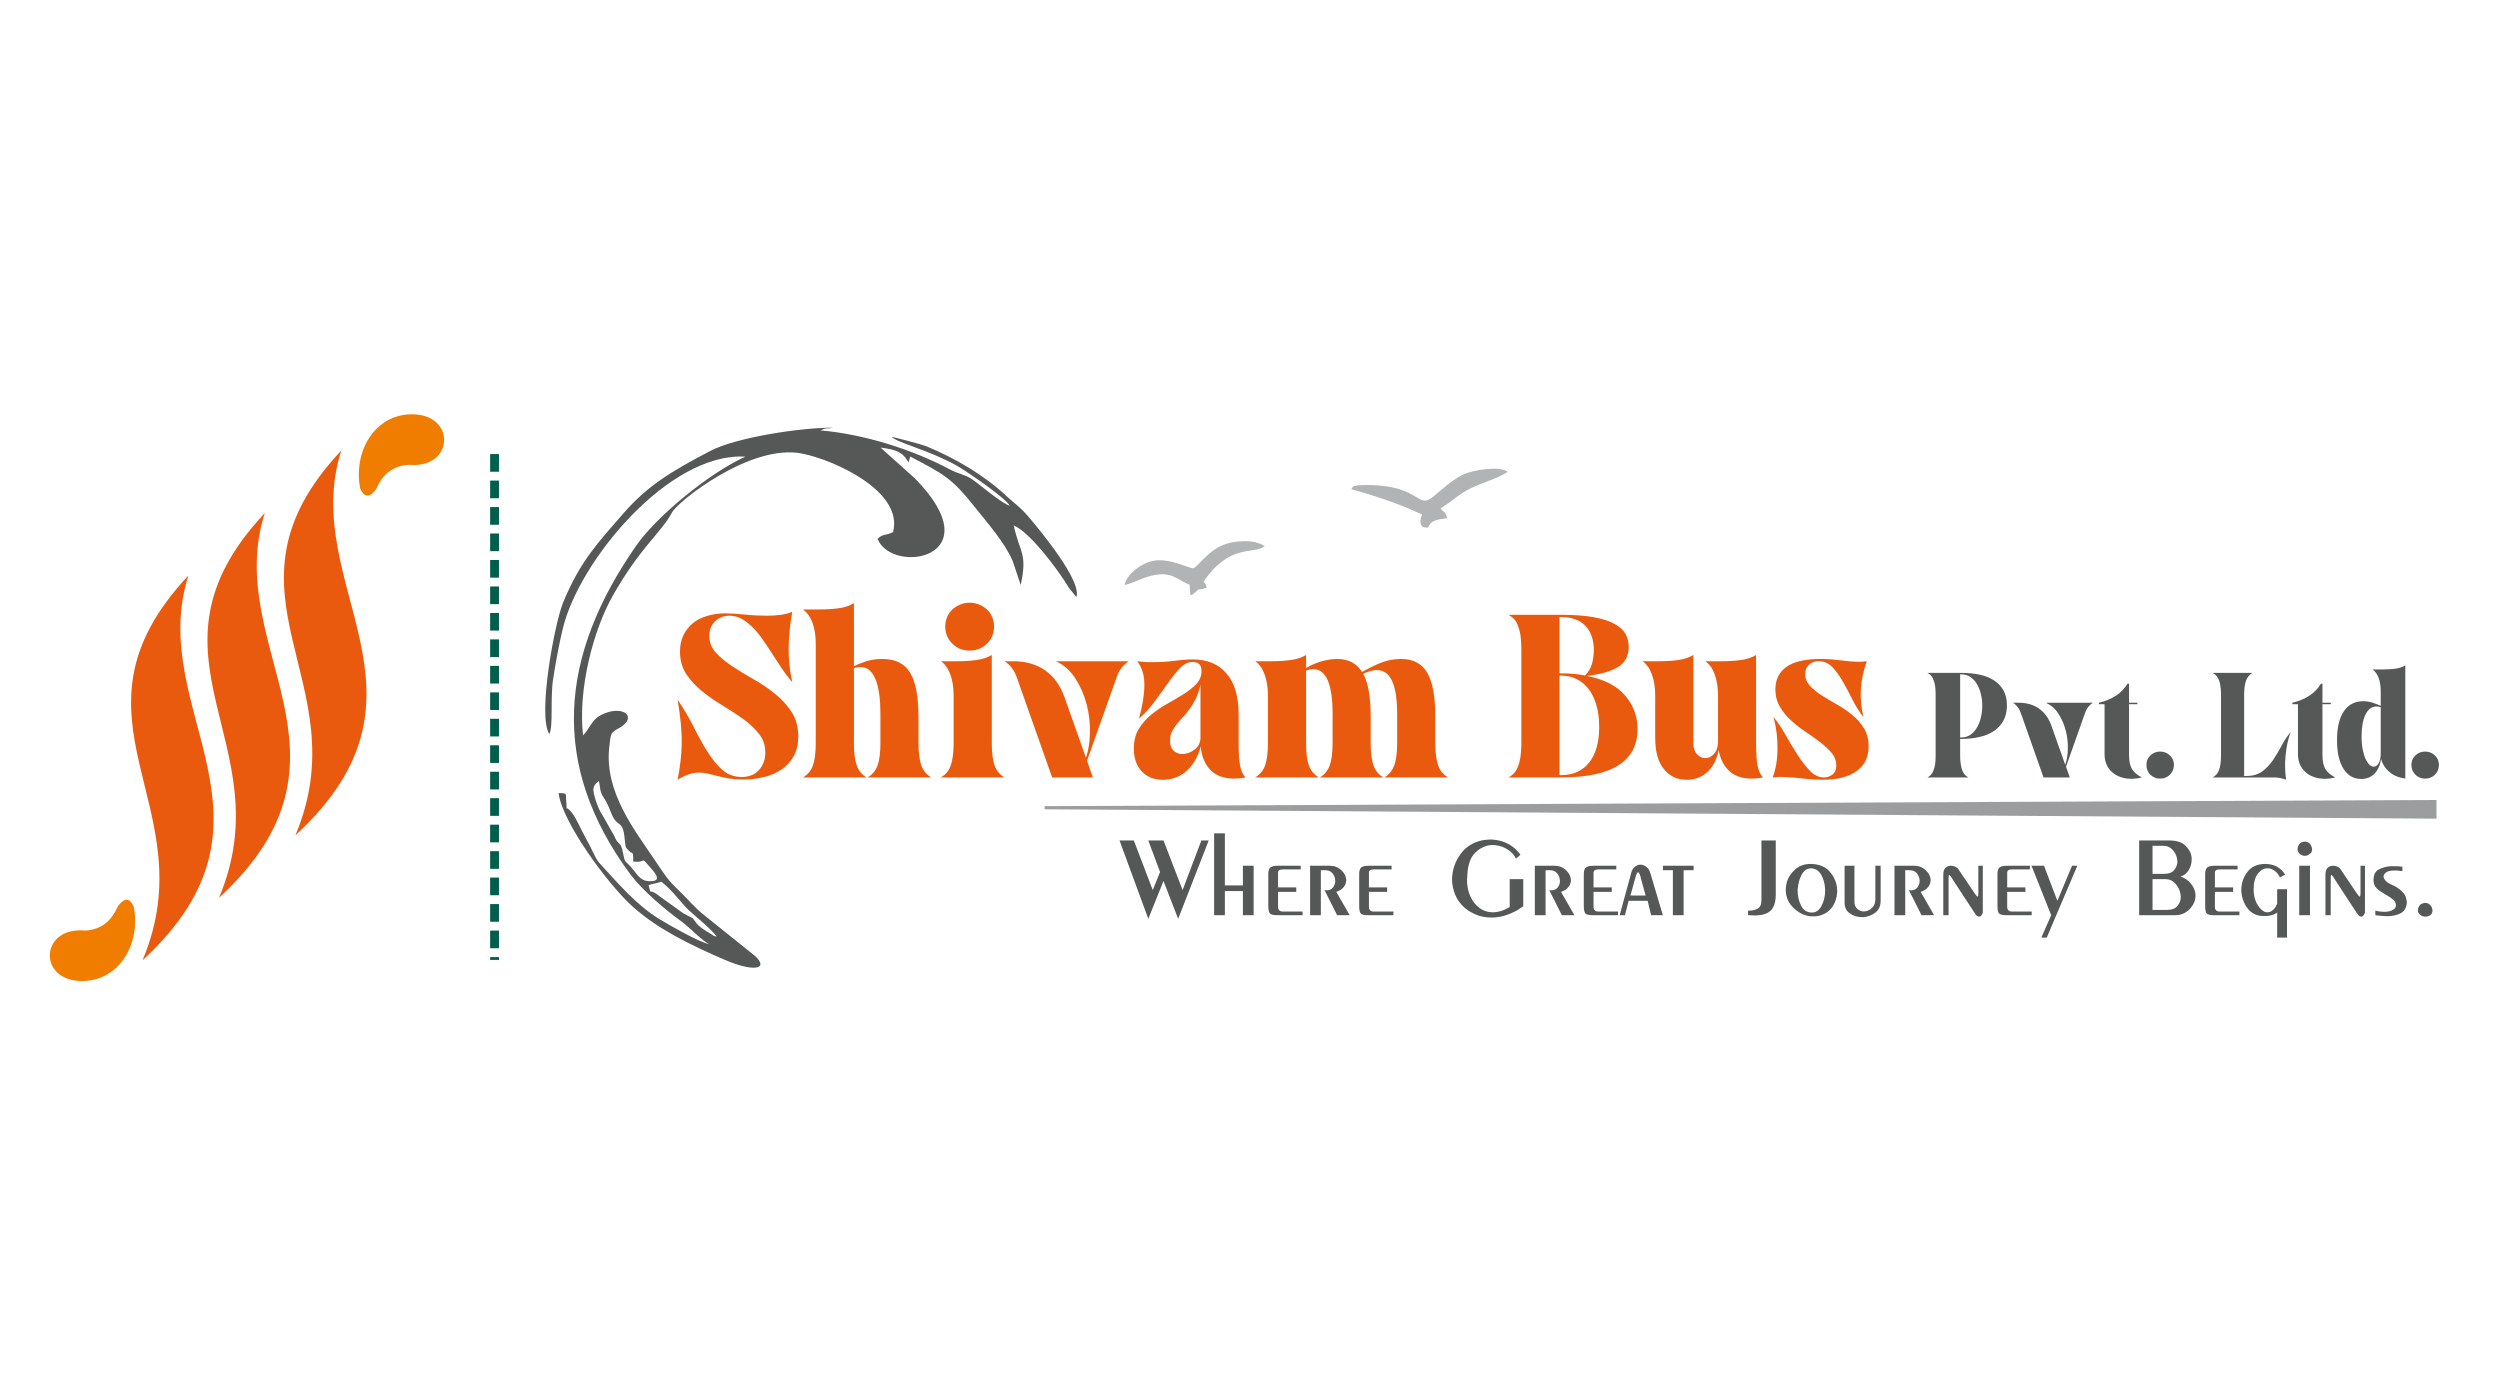 <svg xmlns="http://www.w3.org/2000/svg" xmlns:xlink="http://www.w3.org/1999/xlink" width="143" zoomAndPan="magnify" viewBox="0 0 107.25 60" height="80" preserveAspectRatio="xMidYMid meet" version="1.0"><defs><clipPath id="335815bf7b"><path d="M 15 17.07 L 20 17.07 L 20 22 L 15 22 Z M 15 17.07 " clip-rule="nonzero"/></clipPath></defs><path fill="#ea5a0e" d="M 29.07 33.453 C 29.125 33.168 29.168 32.898 29.195 32.648 C 29.227 32.402 29.242 32.145 29.246 31.879 C 29.25 31.613 29.234 31.332 29.207 31.035 C 29.176 30.738 29.133 30.402 29.07 30.023 C 29.324 30.387 29.547 30.766 29.746 31.16 C 29.941 31.551 30.137 31.91 30.34 32.23 C 30.539 32.555 30.754 32.816 30.984 33.023 C 31.219 33.23 31.496 33.332 31.812 33.332 C 32.141 33.332 32.391 33.23 32.566 33.027 C 32.742 32.824 32.832 32.578 32.832 32.285 C 32.832 31.98 32.742 31.711 32.562 31.484 C 32.383 31.254 32.156 31.043 31.883 30.844 C 31.609 30.648 31.316 30.457 31 30.266 C 30.684 30.078 30.391 29.875 30.117 29.652 C 29.848 29.434 29.621 29.188 29.441 28.918 C 29.262 28.645 29.172 28.32 29.172 27.949 C 29.172 27.691 29.219 27.461 29.316 27.258 C 29.414 27.055 29.547 26.883 29.715 26.742 C 29.883 26.602 30.09 26.496 30.328 26.426 C 30.566 26.352 30.828 26.312 31.117 26.312 C 31.348 26.312 31.621 26.332 31.938 26.363 C 32.254 26.398 32.57 26.414 32.891 26.414 C 33.098 26.414 33.293 26.402 33.48 26.379 C 33.664 26.355 33.836 26.312 33.988 26.246 C 33.895 26.762 33.844 27.266 33.832 27.754 C 33.824 28.242 33.875 28.746 33.988 29.266 C 33.844 29.098 33.699 28.914 33.562 28.711 C 33.43 28.508 33.293 28.301 33.156 28.09 C 33.02 27.875 32.883 27.672 32.746 27.473 C 32.609 27.27 32.465 27.094 32.312 26.938 C 32.16 26.781 32 26.656 31.836 26.559 C 31.668 26.461 31.488 26.414 31.297 26.414 C 31.043 26.414 30.836 26.496 30.672 26.66 C 30.508 26.82 30.43 27.027 30.43 27.281 C 30.43 27.555 30.523 27.793 30.711 28 C 30.902 28.207 31.137 28.402 31.422 28.586 C 31.703 28.773 32.008 28.961 32.336 29.145 C 32.668 29.332 32.973 29.539 33.254 29.77 C 33.539 29.996 33.773 30.258 33.965 30.551 C 34.152 30.844 34.246 31.188 34.246 31.59 C 34.246 31.914 34.184 32.195 34.055 32.43 C 33.922 32.668 33.75 32.859 33.531 33.008 C 33.309 33.16 33.059 33.27 32.773 33.336 C 32.484 33.406 32.191 33.441 31.883 33.441 C 31.656 33.441 31.457 33.426 31.281 33.398 C 31.105 33.367 30.941 33.332 30.793 33.293 C 30.641 33.254 30.504 33.219 30.371 33.188 C 30.242 33.16 30.113 33.145 29.98 33.145 C 29.848 33.145 29.707 33.168 29.559 33.215 C 29.414 33.258 29.25 33.34 29.07 33.453 Z M 37.219 33.352 C 37.418 33.238 37.559 33.07 37.645 32.844 C 37.727 32.617 37.77 32.293 37.77 31.867 L 37.77 30.633 C 37.77 30.332 37.754 30.059 37.723 29.812 C 37.691 29.566 37.645 29.355 37.574 29.176 C 37.504 28.996 37.414 28.859 37.309 28.762 C 37.203 28.664 37.074 28.617 36.922 28.617 C 36.812 28.617 36.719 28.633 36.633 28.668 L 36.633 31.867 C 36.633 32.293 36.672 32.617 36.758 32.844 C 36.84 33.07 36.98 33.238 37.18 33.352 L 34.445 33.352 C 34.648 33.238 34.789 33.07 34.871 32.844 C 34.953 32.617 34.996 32.293 34.996 31.867 L 34.996 27.621 C 34.996 27.27 34.949 26.965 34.852 26.707 C 34.754 26.453 34.621 26.266 34.445 26.145 L 35.156 26.145 C 35.449 26.145 35.723 26.129 35.977 26.094 C 36.234 26.062 36.453 25.988 36.633 25.875 L 36.633 28.578 C 36.785 28.504 36.965 28.434 37.168 28.367 C 37.375 28.301 37.609 28.27 37.867 28.27 C 38.406 28.27 38.797 28.461 39.039 28.852 C 39.281 29.242 39.402 29.871 39.402 30.742 L 39.402 31.867 C 39.402 32.293 39.445 32.617 39.527 32.844 C 39.613 33.07 39.754 33.238 39.953 33.352 Z M 41.598 27.91 C 41.297 27.91 41.051 27.809 40.852 27.609 C 40.652 27.41 40.551 27.164 40.551 26.871 C 40.551 26.734 40.578 26.602 40.629 26.473 C 40.684 26.348 40.758 26.238 40.855 26.148 C 40.953 26.059 41.062 25.988 41.188 25.938 C 41.316 25.883 41.453 25.855 41.598 25.855 C 41.746 25.855 41.879 25.883 42.008 25.938 C 42.133 25.988 42.246 26.059 42.34 26.148 C 42.438 26.238 42.512 26.348 42.566 26.473 C 42.617 26.602 42.645 26.734 42.645 26.871 C 42.645 27.164 42.547 27.41 42.348 27.609 C 42.145 27.809 41.898 27.91 41.598 27.91 Z M 40.359 33.352 C 40.562 33.238 40.703 33.07 40.785 32.844 C 40.867 32.617 40.91 32.293 40.91 31.867 L 40.91 29.844 C 40.91 29.492 40.863 29.184 40.766 28.926 C 40.668 28.668 40.535 28.48 40.359 28.367 L 41.059 28.367 C 41.352 28.367 41.625 28.352 41.883 28.316 C 42.137 28.285 42.359 28.211 42.547 28.098 L 42.547 31.867 C 42.547 32.293 42.586 32.617 42.672 32.844 C 42.754 33.07 42.895 33.238 43.094 33.352 Z M 43.641 29.117 C 43.582 28.938 43.508 28.789 43.422 28.672 C 43.336 28.555 43.227 28.453 43.094 28.367 L 43.473 28.367 C 44.012 28.367 44.469 28.5 44.84 28.762 C 45.211 29.023 45.488 29.406 45.668 29.914 L 46.586 32.504 C 46.691 32.207 46.75 31.855 46.758 31.449 C 46.77 31.043 46.723 30.637 46.621 30.23 C 46.516 29.828 46.355 29.453 46.141 29.117 C 45.926 28.777 45.645 28.527 45.297 28.367 L 48.43 28.367 C 48.297 28.453 48.188 28.555 48.102 28.668 C 48.016 28.781 47.941 28.93 47.883 29.117 L 46.633 32.637 L 46.883 33.352 L 45.137 33.352 Z M 48.859 30.832 C 49.012 30.293 49.09 29.816 49.094 29.398 C 49.098 28.984 48.996 28.641 48.789 28.367 C 48.902 28.383 49.012 28.391 49.117 28.398 C 49.223 28.406 49.332 28.406 49.438 28.406 C 49.777 28.406 50.09 28.387 50.379 28.348 C 50.668 28.309 50.93 28.289 51.164 28.289 C 51.789 28.289 52.273 28.488 52.617 28.891 C 52.965 29.293 53.137 29.875 53.137 30.641 L 53.137 31.867 C 53.137 32.086 53.141 32.277 53.152 32.441 C 53.16 32.602 53.18 32.742 53.203 32.855 C 53.227 32.969 53.254 33.062 53.293 33.145 C 53.328 33.223 53.375 33.293 53.438 33.352 C 53.25 33.387 53.09 33.402 52.957 33.402 C 52.5 33.402 52.152 33.273 51.914 33.02 C 51.68 32.762 51.543 32.43 51.512 32.016 C 51.398 32.457 51.199 32.805 50.914 33.062 C 50.629 33.324 50.285 33.453 49.887 33.453 C 49.508 33.453 49.203 33.332 48.977 33.09 C 48.754 32.848 48.641 32.523 48.641 32.117 C 48.641 31.785 48.711 31.5 48.855 31.27 C 48.996 31.035 49.176 30.832 49.391 30.656 C 49.609 30.48 49.84 30.32 50.09 30.184 C 50.34 30.043 50.574 29.906 50.789 29.77 C 51.004 29.633 51.184 29.488 51.328 29.336 C 51.469 29.184 51.543 29.004 51.543 28.797 C 51.543 28.645 51.508 28.539 51.438 28.484 C 51.367 28.426 51.277 28.398 51.172 28.398 C 50.98 28.398 50.801 28.48 50.641 28.648 C 50.477 28.812 50.309 29.02 50.137 29.262 C 49.961 29.504 49.773 29.766 49.57 30.047 C 49.367 30.332 49.133 30.59 48.859 30.832 Z M 51.5 29.363 C 51.453 29.59 51.391 29.789 51.309 29.957 C 51.223 30.129 51.133 30.277 51.039 30.41 C 50.941 30.543 50.844 30.664 50.742 30.77 C 50.645 30.879 50.551 30.98 50.469 31.086 C 50.387 31.188 50.32 31.293 50.27 31.402 C 50.219 31.512 50.195 31.637 50.195 31.777 C 50.195 31.977 50.25 32.121 50.355 32.211 C 50.461 32.301 50.582 32.348 50.723 32.348 C 50.816 32.348 50.906 32.328 50.996 32.297 C 51.086 32.262 51.172 32.215 51.246 32.156 C 51.324 32.098 51.387 32.023 51.434 31.938 C 51.477 31.852 51.5 31.754 51.5 31.648 Z M 53.844 33.352 C 54.043 33.238 54.188 33.07 54.27 32.844 C 54.352 32.617 54.395 32.293 54.395 31.867 L 54.395 29.844 C 54.395 29.492 54.344 29.184 54.25 28.926 C 54.152 28.668 54.02 28.48 53.844 28.367 L 54.543 28.367 C 54.836 28.367 55.109 28.352 55.367 28.316 C 55.621 28.285 55.844 28.211 56.031 28.098 L 56.031 28.656 C 56.234 28.539 56.453 28.441 56.688 28.371 C 56.922 28.305 57.145 28.27 57.367 28.27 C 57.844 28.27 58.199 28.453 58.434 28.828 C 58.664 28.695 58.922 28.566 59.199 28.449 C 59.48 28.328 59.781 28.27 60.109 28.27 C 60.621 28.27 60.992 28.465 61.227 28.855 C 61.457 29.25 61.574 29.875 61.574 30.742 L 61.574 31.867 C 61.574 32.293 61.617 32.617 61.699 32.844 C 61.781 33.07 61.922 33.238 62.125 33.352 L 59.391 33.352 C 59.582 33.238 59.723 33.07 59.809 32.844 C 59.895 32.617 59.938 32.293 59.938 31.867 L 59.938 30.633 C 59.938 29.375 59.648 28.746 59.07 28.746 C 58.891 28.746 58.695 28.801 58.484 28.906 C 58.695 29.293 58.801 29.902 58.801 30.742 L 58.801 31.867 C 58.801 32.293 58.844 32.617 58.926 32.844 C 59.008 33.07 59.152 33.238 59.352 33.352 L 56.617 33.352 C 56.816 33.238 56.957 33.07 57.043 32.844 C 57.125 32.617 57.168 32.293 57.168 31.867 L 57.168 30.633 C 57.168 29.348 56.891 28.707 56.34 28.707 C 56.246 28.707 56.141 28.727 56.031 28.766 L 56.031 31.867 C 56.031 32.293 56.07 32.617 56.152 32.844 C 56.238 33.07 56.379 33.238 56.578 33.352 Z M 53.844 33.352 " fill-opacity="1" fill-rule="evenodd"/><path fill="#ea5a0e" d="M 64.715 33.352 C 64.801 33.305 64.879 33.246 64.945 33.18 C 65.012 33.109 65.07 33.016 65.113 32.902 C 65.16 32.793 65.199 32.648 65.227 32.48 C 65.25 32.312 65.266 32.105 65.266 31.867 L 65.266 27.852 C 65.266 27.609 65.25 27.406 65.227 27.242 C 65.199 27.074 65.16 26.938 65.113 26.824 C 65.07 26.711 65.012 26.617 64.945 26.547 C 64.879 26.48 64.801 26.422 64.715 26.375 L 66.949 26.375 C 67.527 26.375 68.004 26.41 68.383 26.48 C 68.758 26.547 69.055 26.645 69.273 26.77 C 69.492 26.891 69.648 27.035 69.738 27.203 C 69.828 27.367 69.871 27.547 69.871 27.738 C 69.871 28.141 69.719 28.43 69.41 28.617 C 69.098 28.805 68.656 28.93 68.078 28.996 C 68.816 29.141 69.363 29.422 69.719 29.84 C 70.074 30.254 70.25 30.734 70.25 31.277 C 70.25 31.965 69.98 32.48 69.434 32.828 C 68.887 33.18 68.062 33.352 66.949 33.352 Z M 66.98 28.887 C 67.352 28.887 67.691 28.918 67.996 28.977 C 68.137 28.844 68.234 28.68 68.293 28.484 C 68.348 28.285 68.375 28.09 68.375 27.891 C 68.375 27.465 68.262 27.121 68.027 26.863 C 67.793 26.602 67.438 26.473 66.949 26.473 L 66.902 26.473 L 66.902 28.887 Z M 66.949 33.254 C 67.488 33.254 67.898 33.07 68.184 32.703 C 68.465 32.34 68.605 31.832 68.605 31.18 C 68.605 30.82 68.562 30.504 68.48 30.23 C 68.398 29.961 68.285 29.73 68.137 29.543 C 67.992 29.359 67.82 29.219 67.625 29.125 C 67.426 29.031 67.211 28.984 66.98 28.984 L 66.902 28.984 L 66.902 33.254 Z M 75.637 33.352 C 75.449 33.387 75.289 33.402 75.148 33.402 C 74.73 33.402 74.402 33.289 74.172 33.062 C 73.938 32.836 73.793 32.543 73.73 32.176 C 73.699 32.348 73.645 32.512 73.574 32.668 C 73.5 32.824 73.406 32.961 73.289 33.078 C 73.172 33.195 73.039 33.285 72.883 33.352 C 72.73 33.418 72.555 33.453 72.355 33.453 C 71.949 33.453 71.625 33.301 71.379 32.992 C 71.133 32.688 71.008 32.246 71.008 31.668 L 71.008 29.844 C 71.008 29.492 70.961 29.184 70.863 28.926 C 70.77 28.668 70.633 28.48 70.461 28.367 L 71.16 28.367 C 71.453 28.367 71.727 28.352 71.98 28.316 C 72.238 28.285 72.457 28.211 72.645 28.098 L 72.645 31.887 C 72.645 32.094 72.699 32.25 72.805 32.359 C 72.91 32.469 73.031 32.523 73.164 32.523 C 73.297 32.523 73.418 32.465 73.531 32.34 C 73.645 32.219 73.703 32.031 73.703 31.777 L 73.703 29.844 C 73.703 29.492 73.652 29.184 73.559 28.926 C 73.461 28.668 73.328 28.48 73.152 28.367 L 73.852 28.367 C 74.145 28.367 74.418 28.352 74.676 28.316 C 74.93 28.285 75.152 28.211 75.336 28.098 L 75.336 31.867 C 75.336 32.086 75.344 32.277 75.352 32.441 C 75.363 32.602 75.379 32.742 75.402 32.855 C 75.426 32.969 75.457 33.062 75.492 33.145 C 75.527 33.223 75.578 33.293 75.637 33.352 Z M 76.047 33.352 C 76.18 33.008 76.25 32.602 76.254 32.141 C 76.262 31.68 76.207 31.219 76.086 30.762 C 76.266 30.98 76.438 31.238 76.605 31.535 C 76.77 31.828 76.941 32.113 77.113 32.379 C 77.285 32.648 77.465 32.879 77.648 33.07 C 77.828 33.258 78.031 33.352 78.25 33.352 C 78.383 33.352 78.504 33.312 78.613 33.227 C 78.723 33.145 78.777 33.016 78.777 32.836 C 78.777 32.641 78.715 32.469 78.586 32.312 C 78.453 32.156 78.293 32 78.102 31.852 C 77.906 31.703 77.699 31.555 77.473 31.402 C 77.246 31.254 77.035 31.09 76.844 30.914 C 76.652 30.738 76.488 30.543 76.359 30.32 C 76.23 30.102 76.164 29.852 76.164 29.574 C 76.164 29.156 76.324 28.832 76.641 28.605 C 76.957 28.383 77.441 28.27 78.102 28.27 C 78.312 28.27 78.508 28.277 78.68 28.297 C 78.852 28.316 79.016 28.336 79.172 28.352 C 79.328 28.371 79.48 28.383 79.633 28.387 C 79.781 28.395 79.934 28.387 80.086 28.367 C 79.793 29.172 79.746 29.969 79.945 30.762 C 79.766 30.543 79.609 30.293 79.473 30.02 C 79.336 29.742 79.199 29.484 79.059 29.242 C 78.918 28.996 78.77 28.793 78.609 28.621 C 78.449 28.453 78.254 28.367 78.02 28.367 C 77.848 28.367 77.707 28.418 77.602 28.52 C 77.496 28.617 77.441 28.75 77.441 28.918 C 77.441 29.102 77.508 29.27 77.641 29.414 C 77.773 29.562 77.941 29.699 78.145 29.828 C 78.348 29.957 78.566 30.09 78.805 30.223 C 79.039 30.355 79.258 30.504 79.461 30.672 C 79.664 30.836 79.832 31.027 79.965 31.246 C 80.098 31.461 80.164 31.719 80.164 32.016 C 80.164 32.477 79.992 32.828 79.652 33.078 C 79.309 33.328 78.816 33.453 78.172 33.453 C 77.977 33.453 77.785 33.441 77.598 33.422 C 77.406 33.402 77.223 33.383 77.047 33.367 C 76.871 33.352 76.699 33.34 76.531 33.332 C 76.359 33.324 76.199 33.332 76.047 33.352 Z M 76.047 33.352 " fill-opacity="1" fill-rule="evenodd"/><path fill="#565757" d="M 82.688 33.352 C 82.742 33.324 82.793 33.285 82.836 33.242 C 82.879 33.195 82.914 33.137 82.941 33.062 C 82.973 32.992 82.996 32.902 83.016 32.793 C 83.031 32.684 83.039 32.551 83.039 32.398 L 83.039 29.816 C 83.039 29.66 83.031 29.531 83.016 29.422 C 82.996 29.316 82.973 29.227 82.941 29.156 C 82.914 29.082 82.879 29.023 82.836 28.977 C 82.793 28.934 82.742 28.895 82.688 28.867 L 84.148 28.867 C 84.445 28.867 84.711 28.895 84.953 28.949 C 85.195 29.004 85.398 29.09 85.57 29.207 C 85.738 29.32 85.867 29.465 85.961 29.641 C 86.051 29.816 86.098 30.023 86.098 30.262 C 86.098 30.504 86.051 30.711 85.961 30.891 C 85.867 31.07 85.738 31.219 85.57 31.34 C 85.398 31.461 85.195 31.551 84.953 31.609 C 84.711 31.668 84.445 31.699 84.148 31.699 L 84.09 31.699 L 84.09 32.398 C 84.09 32.551 84.098 32.684 84.117 32.793 C 84.133 32.902 84.156 32.992 84.188 33.062 C 84.219 33.137 84.254 33.195 84.297 33.242 C 84.34 33.285 84.387 33.324 84.445 33.352 Z M 84.141 31.637 C 84.293 31.637 84.422 31.598 84.535 31.52 C 84.645 31.441 84.738 31.34 84.812 31.211 C 84.887 31.082 84.945 30.938 84.98 30.777 C 85.02 30.613 85.039 30.449 85.039 30.281 C 85.039 30.113 85.02 29.945 84.98 29.781 C 84.945 29.621 84.887 29.477 84.812 29.352 C 84.738 29.223 84.645 29.121 84.535 29.047 C 84.422 28.969 84.293 28.93 84.141 28.93 L 84.09 28.93 L 84.09 31.637 Z M 86.707 30.629 C 86.668 30.512 86.621 30.418 86.566 30.344 C 86.512 30.27 86.441 30.203 86.355 30.148 L 86.598 30.148 C 86.945 30.148 87.238 30.23 87.477 30.402 C 87.715 30.57 87.895 30.816 88.008 31.141 L 88.598 32.809 C 88.668 32.617 88.703 32.391 88.711 32.129 C 88.719 31.867 88.688 31.605 88.621 31.348 C 88.555 31.086 88.453 30.848 88.312 30.629 C 88.176 30.41 87.992 30.25 87.773 30.148 L 89.785 30.148 C 89.699 30.203 89.629 30.27 89.574 30.34 C 89.52 30.414 89.473 30.508 89.434 30.629 L 88.633 32.891 L 88.793 33.352 L 87.668 33.352 Z M 90.043 30.148 C 90.316 30.082 90.559 29.984 90.77 29.848 C 90.98 29.711 91.148 29.535 91.273 29.328 L 91.336 29.328 L 91.336 30.148 L 91.695 30.148 L 91.695 30.211 L 91.336 30.211 L 91.336 32.398 C 91.336 32.668 91.383 32.871 91.477 33.012 C 91.57 33.152 91.707 33.266 91.887 33.352 C 91.734 33.391 91.586 33.41 91.438 33.41 C 91.273 33.41 91.117 33.387 90.977 33.336 C 90.836 33.289 90.715 33.219 90.613 33.129 C 90.508 33.039 90.43 32.93 90.371 32.797 C 90.312 32.668 90.285 32.52 90.285 32.352 L 90.285 30.211 L 90.043 30.211 Z M 92.082 32.812 C 92.082 32.652 92.137 32.516 92.254 32.406 C 92.367 32.297 92.508 32.242 92.672 32.242 C 92.832 32.242 92.973 32.297 93.086 32.406 C 93.203 32.516 93.262 32.652 93.262 32.812 C 93.262 32.895 93.246 32.973 93.215 33.047 C 93.188 33.117 93.145 33.18 93.09 33.234 C 93.035 33.289 92.973 33.328 92.902 33.359 C 92.828 33.391 92.75 33.402 92.672 33.402 C 92.59 33.402 92.512 33.391 92.441 33.359 C 92.367 33.328 92.305 33.289 92.25 33.234 C 92.195 33.18 92.156 33.117 92.125 33.047 C 92.094 32.973 92.082 32.895 92.082 32.812 Z M 92.082 32.812 " fill-opacity="1" fill-rule="evenodd"/><path fill="#565757" d="M 94.926 33.352 C 95.055 33.281 95.148 33.172 95.199 33.027 C 95.254 32.879 95.281 32.672 95.281 32.398 L 95.281 29.816 C 95.281 29.547 95.254 29.34 95.199 29.191 C 95.148 29.047 95.055 28.938 94.926 28.867 L 96.625 28.867 C 96.504 28.938 96.414 29.047 96.359 29.191 C 96.301 29.34 96.273 29.547 96.273 29.816 L 96.273 33.289 L 96.371 33.289 C 96.648 33.289 96.875 33.223 97.055 33.09 C 97.23 32.957 97.383 32.797 97.516 32.602 C 97.645 32.41 97.766 32.207 97.879 31.992 C 97.992 31.773 98.121 31.582 98.27 31.41 C 98.211 31.559 98.168 31.719 98.129 31.891 C 98.094 32.062 98.066 32.238 98.051 32.414 C 98.031 32.59 98.027 32.766 98.031 32.941 C 98.035 33.117 98.051 33.285 98.074 33.449 C 97.996 33.418 97.91 33.395 97.824 33.379 C 97.734 33.359 97.641 33.352 97.539 33.352 Z M 98.34 30.148 C 98.613 30.082 98.855 29.984 99.066 29.848 C 99.277 29.711 99.445 29.535 99.57 29.328 L 99.633 29.328 L 99.633 30.148 L 99.992 30.148 L 99.992 30.211 L 99.633 30.211 L 99.633 32.398 C 99.633 32.668 99.68 32.871 99.773 33.012 C 99.871 33.152 100.008 33.266 100.184 33.352 C 100.031 33.391 99.883 33.41 99.738 33.41 C 99.57 33.41 99.414 33.387 99.273 33.336 C 99.133 33.289 99.012 33.219 98.91 33.129 C 98.809 33.039 98.727 32.93 98.668 32.797 C 98.613 32.668 98.582 32.52 98.582 32.352 L 98.582 30.211 L 98.34 30.211 Z M 103.188 33.398 C 102.902 33.363 102.672 33.266 102.492 33.105 C 102.312 32.945 102.199 32.762 102.152 32.559 C 102.105 32.832 102.008 33.043 101.863 33.191 C 101.715 33.344 101.527 33.418 101.293 33.418 C 100.969 33.418 100.715 33.27 100.531 32.973 C 100.348 32.68 100.258 32.273 100.258 31.758 C 100.258 31.223 100.352 30.809 100.547 30.52 C 100.742 30.23 101.02 30.082 101.379 30.082 C 101.527 30.082 101.668 30.105 101.793 30.148 C 101.922 30.191 102.035 30.234 102.133 30.281 L 102.133 29.668 C 102.133 29.441 102.105 29.246 102.043 29.082 C 101.98 28.918 101.895 28.797 101.781 28.719 L 102.23 28.719 C 102.418 28.719 102.594 28.707 102.762 28.688 C 102.926 28.664 103.066 28.617 103.188 28.547 Z M 102.133 30.34 C 102.102 30.328 102.07 30.32 102.039 30.316 C 102.008 30.309 101.977 30.309 101.941 30.309 C 101.75 30.309 101.598 30.422 101.484 30.645 C 101.371 30.867 101.312 31.188 101.312 31.598 C 101.312 31.816 101.328 32.004 101.363 32.168 C 101.395 32.328 101.438 32.465 101.488 32.57 C 101.539 32.676 101.594 32.758 101.656 32.812 C 101.719 32.863 101.777 32.891 101.832 32.891 C 101.914 32.891 101.984 32.84 102.047 32.742 C 102.105 32.641 102.133 32.488 102.133 32.289 Z M 103.449 32.812 C 103.449 32.652 103.508 32.516 103.621 32.406 C 103.738 32.297 103.875 32.242 104.039 32.242 C 104.203 32.242 104.34 32.297 104.457 32.406 C 104.57 32.516 104.629 32.652 104.629 32.812 C 104.629 32.895 104.613 32.973 104.586 33.047 C 104.555 33.117 104.512 33.18 104.461 33.234 C 104.406 33.289 104.344 33.328 104.27 33.359 C 104.199 33.391 104.121 33.402 104.039 33.402 C 103.957 33.402 103.883 33.391 103.809 33.359 C 103.734 33.328 103.672 33.289 103.621 33.234 C 103.566 33.18 103.523 33.117 103.492 33.047 C 103.465 32.973 103.449 32.895 103.449 32.812 Z M 103.449 32.812 " fill-opacity="1" fill-rule="evenodd"/><path fill="#565757" d="M 23.562 31.488 C 23.742 31.223 23.602 29.953 23.727 29.148 C 23.828 28.48 23.984 27.629 24.141 26.98 C 24.836 24.059 28.703 19.395 31.977 19.59 C 30.375 20.316 28.152 22.18 27.305 23.391 C 24.012 28.109 23.543 32.789 27.051 37.52 C 27.547 38.188 28.57 39.055 29.277 39.562 C 29.551 39.762 30.195 40.43 30.449 40.512 C 30.008 40.43 28.766 39.719 28.32 39.449 C 27.309 38.84 26.527 37.906 25.738 37.051 C 25.527 36.824 25.457 36.535 25.133 35.965 C 24.949 35.641 24.73 35.109 24.535 34.867 C 24.18 34.418 24.352 34.977 24.293 34.391 C 24.258 34.062 24.371 34.016 23.965 34.027 C 24.109 35.254 26.082 37.953 27.164 38.914 C 28.246 39.875 29.645 40.551 31.062 41.164 C 32.504 41.789 33.102 41.516 32.184 40.844 L 30.254 39.297 C 29.82 38.965 29.562 38.625 29.125 38.203 C 28.633 37.738 28.508 37.52 28.102 36.914 C 27.242 35.629 25.906 33.969 26.141 32.02 C 26.203 31.508 26.172 31.441 26.531 31.25 C 27.234 30.875 26.957 30.395 26.25 30.512 C 26.074 30.539 25.809 30.645 25.668 30.742 C 25.352 30.965 25.281 31.277 25.012 31.551 C 24.789 29.52 25.465 27.02 26.281 25.57 C 27.484 23.441 28.344 22.891 28.84 21.969 C 29.078 21.523 32.211 19.004 34.426 19.461 C 35.828 19.75 38.766 21.086 38.312 22.828 C 38.016 22.977 37.871 22.891 37.648 23.117 C 38.262 24.676 42.629 23.961 39.246 20.52 L 37.777 19.203 C 38.438 19.281 38.746 19.402 38.973 19.84 L 39.051 19.586 C 40.438 20.324 40.793 20.449 41.867 21.812 C 42.383 22.461 43.102 23.273 43.445 24.07 L 43.789 25.098 C 44.086 23.719 43.75 23.738 43.488 22.539 C 44.176 22.828 45.387 24.43 45.855 25.215 L 46.176 25.613 C 46.426 24.938 44.633 22.77 44.152 22.203 C 43.742 21.723 43.547 21.625 43.191 21.293 C 42.227 20.391 41.02 19.676 39.734 19.141 C 39.602 19.086 38.344 18.746 38.254 18.742 C 38.449 18.977 39.875 19.32 41.039 19.973 C 41.473 20.219 43.145 21.363 43.32 21.699 C 42.918 21.562 42.086 20.824 41.699 20.559 C 41.402 20.355 41.129 20.344 40.715 20.121 C 39.18 19.301 37.078 18.625 35.207 18.465 C 35.484 18.32 35.441 18.418 35.734 18.348 C 34.379 18.34 31.598 18.758 30.473 19.344 C 28.801 20.219 27.766 20.844 26.742 22.027 C 25.711 23.219 24.898 24.039 24.156 25.852 C 23.797 26.727 23.055 30.668 23.562 31.488 Z M 27.824 37.969 C 27.945 38.453 27.828 38.102 28.176 38.363 L 29.301 39.172 C 29.316 39.18 29.465 39.262 29.48 39.27 L 29.66 39.363 C 29.676 39.371 29.703 39.383 29.715 39.391 L 29.832 39.539 C 29.938 39.734 30.258 39.926 30.539 40.09 C 30.691 40.18 30.469 40.105 30.75 40.184 C 30.508 39.848 29.883 39.355 29.535 39.035 C 29.285 38.805 28.785 38.121 28.367 37.824 C 28.211 37.891 28.012 37.906 27.824 37.969 Z M 27.164 36.957 C 27.18 36.477 27.098 36.621 27.031 36.547 C 26.848 36.352 26.84 36.426 26.801 36.008 C 26.723 35.102 26.477 35.562 26.215 34.867 C 25.879 33.984 25.801 34.293 25.723 33.676 L 25.695 33.508 C 25.656 33.547 25.508 33.613 25.461 33.812 C 25.414 34.023 25.688 34.758 25.82 34.926 L 26.367 35.887 C 26.375 35.898 26.383 35.926 26.387 35.938 C 26.535 36.246 26.418 36.004 26.426 36.02 C 26.551 36.23 26.641 36.156 26.715 36.539 C 26.816 37.062 26.809 36.895 27.086 37.215 C 27.297 37.453 27.449 37.762 27.77 37.797 C 28.434 37.859 28.145 37.5 27.938 37.262 C 27.414 36.656 27.793 37.047 27.164 36.957 Z M 27.164 36.957 " fill-opacity="1" fill-rule="evenodd"/><path stroke-linecap="butt" transform="matrix(0.267, 0, 0, 0.267, -162.629, -24.317)" fill-opacity="1" fill="#9b9d9f" fill-rule="evenodd" stroke-linejoin="miter" d="M 1000.332 219.86 L 1000.332 222.361 L 776.954 220.854 Z M 1000.332 219.86 " stroke="#9b9d9f" stroke-width="0.5" stroke-opacity="1" stroke-miterlimit="4"/><path fill="#b1b3b4" d="M 48.242 25.094 C 48.641 25.027 49.043 24.738 49.609 24.656 C 50.344 24.551 50.586 24.926 51.035 25.086 L 51.062 25.527 C 51.203 25.504 51.137 25.52 51.227 25.445 C 51.555 25.168 51.328 25.352 51.652 25.246 C 51.742 25.215 51.723 25.23 51.773 25.191 C 51.707 25.031 51.719 25.055 51.629 24.957 C 52.707 23.375 53.66 23.762 54.191 23.477 L 54.254 23.434 C 53.824 23.113 52.891 23.184 52.41 23.406 C 51.773 23.695 51.355 24.34 51.191 24.379 C 51.062 24.41 50.156 23.914 49.457 24.062 C 48.934 24.172 48.336 24.648 48.242 25.094 Z M 48.242 25.094 " fill-opacity="1" fill-rule="evenodd"/><path fill="#b1b3b4" d="M 57.969 20.988 C 58.965 21.258 60.121 21.645 61.004 22.074 C 60.949 22.234 60.852 22.562 61.102 22.621 C 61.492 22.711 61.02 22.324 62.086 22.234 C 61.965 21.863 61.953 22.035 61.801 21.805 C 62.25 21.551 62.527 21.223 63.121 20.934 C 63.633 20.688 64.195 20.551 64.68 20.246 C 64.352 19.961 63.16 20.18 62.809 20.34 C 62.34 20.555 61.859 20.992 61.504 21.293 C 60.762 21.914 61 20.762 58.484 20.809 C 57.945 20.82 58.035 20.918 57.969 20.988 Z M 57.969 20.988 " fill-opacity="1" fill-rule="evenodd"/><path fill="#565757" d="M 48.027 36.055 L 48.641 36.055 L 49.453 38.184 L 49.766 37.41 L 49.262 36.055 L 49.914 36.055 L 50.734 38.184 L 51.539 36.055 L 51.855 36.055 L 50.543 39.418 L 49.914 37.793 L 49.262 39.418 Z M 52.086 35.75 L 52.547 35.75 L 52.547 37.984 L 53.32 37.984 L 53.32 37.141 L 53.781 37.141 L 53.781 39.262 L 53.32 39.262 L 53.32 38.227 L 52.547 38.227 L 52.547 39.262 L 52.086 39.262 Z M 55.801 37.141 L 55.801 37.297 L 55.062 37.297 C 54.984 37.297 54.926 37.305 54.887 37.328 C 54.848 37.348 54.828 37.387 54.828 37.445 L 54.828 38.07 L 55.609 38.07 L 55.609 38.262 L 54.828 38.262 L 54.828 38.914 C 54.828 38.973 54.848 39.02 54.883 39.055 C 54.918 39.09 54.965 39.105 55.023 39.105 L 55.879 39.105 L 55.879 39.262 L 54.793 39.262 C 54.621 39.262 54.512 39.234 54.473 39.18 C 54.43 39.125 54.41 39.012 54.41 38.844 L 54.41 37.488 C 54.41 37.352 54.441 37.262 54.504 37.211 C 54.57 37.164 54.676 37.141 54.828 37.141 Z M 56.203 37.141 L 57.051 37.141 C 57.242 37.141 57.406 37.203 57.543 37.332 C 57.68 37.461 57.75 37.598 57.754 37.75 C 57.754 37.754 57.754 37.758 57.754 37.758 C 57.754 37.762 57.754 37.762 57.754 37.766 C 57.754 37.777 57.754 37.785 57.754 37.793 C 57.754 37.805 57.75 37.812 57.746 37.824 C 57.738 37.91 57.699 37.992 57.633 38.07 C 57.562 38.152 57.465 38.215 57.328 38.262 L 57.902 39.262 L 57.363 39.262 L 56.82 38.184 C 56.828 38.184 56.836 38.188 56.844 38.188 C 56.852 38.191 56.859 38.191 56.867 38.191 C 56.875 38.191 56.883 38.191 56.891 38.195 C 56.898 38.195 56.906 38.195 56.914 38.195 C 57.035 38.195 57.125 38.152 57.188 38.07 C 57.25 37.984 57.281 37.895 57.281 37.793 C 57.281 37.781 57.281 37.773 57.281 37.762 C 57.281 37.75 57.281 37.742 57.277 37.73 C 57.266 37.629 57.227 37.539 57.156 37.457 C 57.086 37.375 56.984 37.332 56.855 37.332 L 56.664 37.332 L 56.664 39.262 L 56.203 39.262 Z M 59.699 37.141 L 59.699 37.297 L 58.957 37.297 C 58.883 37.297 58.824 37.305 58.785 37.328 C 58.746 37.348 58.727 37.387 58.727 37.445 L 58.727 38.07 L 59.508 38.07 L 59.508 38.262 L 58.727 38.262 L 58.727 38.914 C 58.727 38.973 58.742 39.02 58.781 39.055 C 58.816 39.09 58.863 39.105 58.922 39.105 L 59.777 39.105 L 59.777 39.262 L 58.691 39.262 C 58.516 39.262 58.41 39.234 58.367 39.18 C 58.328 39.125 58.309 39.012 58.309 38.844 L 58.309 37.488 C 58.309 37.352 58.34 37.262 58.402 37.211 C 58.465 37.164 58.574 37.141 58.727 37.141 Z M 65.227 36.668 L 65.035 36.836 C 64.957 36.672 64.836 36.543 64.676 36.441 C 64.516 36.34 64.348 36.281 64.172 36.262 C 64.148 36.258 64.125 36.254 64.102 36.254 C 64.078 36.25 64.059 36.25 64.039 36.25 C 63.77 36.25 63.52 36.359 63.293 36.574 C 63.066 36.793 62.953 37.148 62.945 37.641 C 62.945 37.645 62.945 37.652 62.941 37.656 C 62.941 37.664 62.941 37.672 62.941 37.68 C 62.941 37.684 62.938 37.691 62.938 37.699 C 62.934 37.707 62.934 37.711 62.934 37.715 C 62.934 38.129 63.039 38.469 63.25 38.738 C 63.461 39.004 63.727 39.137 64.047 39.137 C 64.156 39.137 64.273 39.117 64.398 39.082 C 64.52 39.043 64.641 38.988 64.766 38.914 L 64.766 37.715 L 65.348 37.715 L 65.348 38.879 C 65.309 38.906 65.27 38.934 65.23 38.957 C 65.191 38.984 65.152 39.012 65.113 39.035 C 64.918 39.148 64.723 39.23 64.531 39.285 C 64.34 39.34 64.156 39.363 63.98 39.363 C 63.695 39.363 63.434 39.305 63.191 39.18 C 62.945 39.059 62.75 38.895 62.598 38.688 C 62.512 38.566 62.441 38.434 62.395 38.293 C 62.344 38.148 62.312 38.004 62.297 37.859 C 62.297 37.84 62.297 37.816 62.293 37.793 C 62.293 37.77 62.293 37.746 62.293 37.727 C 62.293 37.707 62.293 37.691 62.293 37.676 C 62.293 37.66 62.293 37.645 62.297 37.633 C 62.316 37.281 62.434 36.953 62.652 36.645 C 62.871 36.34 63.176 36.145 63.566 36.055 C 63.574 36.055 63.586 36.051 63.598 36.051 C 63.609 36.051 63.621 36.047 63.633 36.043 C 63.68 36.035 63.73 36.031 63.781 36.023 C 63.836 36.02 63.887 36.016 63.945 36.016 C 64.02 36.016 64.098 36.023 64.18 36.035 C 64.266 36.047 64.348 36.066 64.43 36.09 C 64.574 36.133 64.715 36.203 64.855 36.297 C 64.992 36.391 65.117 36.516 65.227 36.668 Z M 65.844 37.141 L 66.688 37.141 C 66.879 37.141 67.047 37.203 67.184 37.332 C 67.316 37.461 67.387 37.598 67.391 37.75 C 67.391 37.754 67.391 37.758 67.391 37.758 C 67.391 37.762 67.391 37.762 67.391 37.766 C 67.391 37.777 67.391 37.785 67.391 37.793 C 67.391 37.805 67.391 37.812 67.387 37.824 C 67.375 37.91 67.336 37.992 67.27 38.07 C 67.203 38.152 67.102 38.215 66.969 38.262 L 67.543 39.262 L 67.004 39.262 L 66.461 38.184 C 66.465 38.184 66.473 38.188 66.484 38.188 C 66.492 38.191 66.5 38.191 66.508 38.191 C 66.512 38.191 66.52 38.191 66.531 38.195 C 66.539 38.195 66.547 38.195 66.555 38.195 C 66.672 38.195 66.766 38.152 66.828 38.07 C 66.891 37.984 66.922 37.895 66.922 37.793 C 66.922 37.781 66.922 37.773 66.922 37.762 C 66.922 37.75 66.918 37.742 66.914 37.73 C 66.906 37.629 66.863 37.539 66.793 37.457 C 66.723 37.375 66.625 37.332 66.496 37.332 L 66.305 37.332 L 66.305 39.262 L 65.844 39.262 Z M 69.34 37.141 L 69.34 37.297 L 68.598 37.297 C 68.523 37.297 68.465 37.305 68.426 37.328 C 68.383 37.348 68.363 37.387 68.363 37.445 L 68.363 38.07 L 69.145 38.07 L 69.145 38.262 L 68.363 38.262 L 68.363 38.914 C 68.363 38.973 68.383 39.02 68.418 39.055 C 68.457 39.09 68.504 39.105 68.562 39.105 L 69.414 39.105 L 69.414 39.262 L 68.328 39.262 C 68.156 39.262 68.051 39.234 68.008 39.18 C 67.965 39.125 67.945 39.012 67.945 38.844 L 67.945 37.488 C 67.945 37.352 67.977 37.262 68.043 37.211 C 68.105 37.164 68.215 37.141 68.363 37.141 Z M 69.484 39.262 L 69.98 37.445 C 70.004 37.344 70.047 37.266 70.113 37.207 C 70.176 37.148 70.242 37.113 70.316 37.098 C 70.328 37.094 70.336 37.094 70.344 37.094 C 70.352 37.094 70.363 37.094 70.375 37.094 C 70.383 37.094 70.395 37.094 70.402 37.098 C 70.414 37.098 70.426 37.098 70.441 37.098 C 70.512 37.113 70.582 37.148 70.648 37.203 C 70.715 37.262 70.762 37.344 70.797 37.445 L 71.336 39.262 L 70.832 39.262 L 70.684 38.645 L 69.867 38.645 L 69.711 39.262 Z M 70.598 38.418 L 70.402 37.715 C 70.395 37.668 70.383 37.633 70.375 37.598 C 70.367 37.566 70.359 37.535 70.348 37.512 C 70.332 37.48 70.32 37.457 70.305 37.441 C 70.293 37.426 70.281 37.418 70.27 37.418 C 70.262 37.418 70.254 37.426 70.246 37.434 C 70.238 37.441 70.23 37.453 70.223 37.465 C 70.211 37.484 70.203 37.504 70.195 37.527 C 70.188 37.547 70.18 37.574 70.172 37.602 L 69.945 38.418 Z M 71.34 37.141 L 72.656 37.141 L 72.656 37.332 L 72.227 37.332 L 72.227 39.262 L 71.766 39.262 L 71.766 37.332 L 71.34 37.332 Z M 74.992 39.262 L 74.992 39.07 C 75.164 39.07 75.301 39.039 75.406 38.98 C 75.512 38.922 75.566 38.801 75.566 38.609 L 75.566 36.055 L 76.18 36.055 L 76.18 38.375 C 76.18 38.684 76.113 38.91 75.973 39.055 C 75.832 39.199 75.594 39.273 75.262 39.273 C 75.238 39.273 75.219 39.27 75.199 39.27 C 75.176 39.27 75.156 39.266 75.129 39.266 C 75.117 39.266 75.105 39.266 75.09 39.266 C 75.078 39.262 75.066 39.262 75.055 39.262 C 75.043 39.262 75.031 39.262 75.023 39.262 C 75.016 39.262 75.008 39.262 74.996 39.262 Z M 77.691 37.062 C 78.047 37.074 78.312 37.18 78.488 37.387 C 78.668 37.59 78.773 37.816 78.805 38.062 C 78.809 38.09 78.812 38.117 78.812 38.145 C 78.816 38.172 78.816 38.199 78.816 38.227 C 78.816 38.242 78.816 38.254 78.816 38.27 C 78.816 38.281 78.816 38.293 78.812 38.305 C 78.805 38.41 78.785 38.516 78.75 38.617 C 78.719 38.719 78.676 38.805 78.625 38.879 C 78.539 39.008 78.438 39.105 78.32 39.172 C 78.207 39.238 78.09 39.281 77.973 39.297 C 77.941 39.305 77.91 39.309 77.883 39.312 C 77.852 39.312 77.824 39.312 77.793 39.312 C 77.789 39.312 77.785 39.312 77.777 39.312 C 77.773 39.312 77.766 39.312 77.762 39.312 C 77.473 39.309 77.211 39.195 76.973 38.977 C 76.73 38.762 76.609 38.492 76.609 38.172 C 76.609 38.141 76.613 38.113 76.613 38.082 C 76.617 38.051 76.621 38.02 76.625 37.988 C 76.629 37.961 76.633 37.934 76.641 37.91 C 76.645 37.883 76.652 37.859 76.656 37.832 C 76.715 37.641 76.832 37.465 77.004 37.305 C 77.176 37.145 77.406 37.062 77.691 37.062 Z M 77.734 37.254 L 77.684 37.254 C 77.516 37.254 77.387 37.344 77.293 37.52 C 77.199 37.699 77.145 37.891 77.125 38.102 C 77.125 38.117 77.121 38.129 77.121 38.145 C 77.121 38.156 77.117 38.172 77.117 38.184 C 77.117 38.438 77.168 38.66 77.27 38.855 C 77.367 39.051 77.523 39.148 77.734 39.148 C 77.906 39.148 78.043 39.051 78.145 38.859 C 78.242 38.668 78.297 38.457 78.297 38.227 C 78.297 38.219 78.297 38.215 78.297 38.207 C 78.297 38.203 78.297 38.199 78.297 38.195 C 78.297 38.184 78.297 38.168 78.297 38.152 C 78.297 38.137 78.297 38.121 78.293 38.102 C 78.281 37.902 78.23 37.719 78.141 37.547 C 78.051 37.375 77.914 37.277 77.734 37.254 Z M 79.133 37.141 L 79.555 37.141 L 79.555 38.688 C 79.555 38.82 79.598 38.926 79.684 38.996 C 79.77 39.066 79.859 39.102 79.961 39.102 C 79.973 39.102 79.988 39.102 80 39.098 C 80.016 39.098 80.031 39.094 80.043 39.09 C 80.148 39.074 80.242 39.02 80.324 38.934 C 80.41 38.844 80.453 38.727 80.453 38.574 L 80.453 37.141 L 80.68 37.141 L 80.68 38.645 C 80.68 38.871 80.602 39.039 80.445 39.156 C 80.289 39.27 80.117 39.336 79.93 39.344 C 79.918 39.344 79.91 39.344 79.902 39.344 C 79.891 39.344 79.883 39.344 79.871 39.344 C 79.688 39.344 79.516 39.293 79.363 39.188 C 79.207 39.086 79.133 38.93 79.133 38.723 Z M 81.273 37.141 L 82.117 37.141 C 82.312 37.141 82.477 37.203 82.613 37.332 C 82.75 37.461 82.82 37.598 82.824 37.75 C 82.824 37.754 82.824 37.758 82.824 37.758 C 82.824 37.762 82.824 37.762 82.824 37.766 C 82.824 37.777 82.824 37.785 82.824 37.793 C 82.824 37.805 82.82 37.812 82.816 37.824 C 82.809 37.91 82.77 37.992 82.703 38.07 C 82.633 38.152 82.531 38.215 82.398 38.262 L 82.973 39.262 L 82.434 39.262 L 81.891 38.184 C 81.898 38.184 81.906 38.188 81.914 38.188 C 81.922 38.191 81.93 38.191 81.938 38.191 C 81.945 38.191 81.953 38.191 81.961 38.195 C 81.969 38.195 81.977 38.195 81.984 38.195 C 82.105 38.195 82.195 38.152 82.258 38.07 C 82.32 37.984 82.352 37.895 82.352 37.793 C 82.352 37.781 82.352 37.773 82.352 37.762 C 82.352 37.75 82.352 37.742 82.348 37.73 C 82.336 37.629 82.297 37.539 82.227 37.457 C 82.152 37.375 82.055 37.332 81.926 37.332 L 81.734 37.332 L 81.734 39.262 L 81.273 39.262 Z M 83.367 39.262 L 83.367 37.523 C 83.367 37.387 83.398 37.289 83.461 37.23 C 83.523 37.176 83.59 37.145 83.668 37.141 C 83.672 37.141 83.672 37.141 83.676 37.141 C 83.676 37.141 83.68 37.141 83.684 37.141 C 83.691 37.141 83.703 37.141 83.715 37.141 C 83.723 37.141 83.734 37.141 83.75 37.145 C 83.805 37.152 83.859 37.168 83.91 37.195 C 83.961 37.227 83.996 37.258 84.02 37.297 L 84.723 38.34 C 84.75 38.379 84.773 38.41 84.793 38.43 C 84.812 38.453 84.828 38.465 84.836 38.465 C 84.848 38.465 84.855 38.453 84.863 38.426 C 84.871 38.398 84.871 38.359 84.871 38.305 L 84.871 37.141 L 85.062 37.141 L 85.062 39.105 C 85.062 39.113 85.062 39.121 85.062 39.133 C 85.059 39.145 85.059 39.152 85.059 39.16 C 85.047 39.199 85.027 39.238 85 39.273 C 84.969 39.305 84.938 39.324 84.902 39.324 C 84.879 39.324 84.852 39.312 84.82 39.297 C 84.789 39.277 84.758 39.238 84.723 39.184 L 83.789 37.758 C 83.742 37.676 83.703 37.621 83.676 37.586 C 83.645 37.551 83.625 37.535 83.613 37.535 C 83.605 37.535 83.598 37.547 83.598 37.574 C 83.594 37.598 83.594 37.633 83.594 37.68 L 83.594 39.262 Z M 87.082 37.141 L 87.082 37.297 L 86.344 37.297 C 86.266 37.297 86.211 37.305 86.168 37.328 C 86.129 37.348 86.109 37.387 86.109 37.445 L 86.109 38.07 L 86.891 38.07 L 86.891 38.262 L 86.109 38.262 L 86.109 38.914 C 86.109 38.973 86.129 39.02 86.164 39.055 C 86.199 39.09 86.246 39.105 86.309 39.105 L 87.16 39.105 L 87.16 39.262 L 86.074 39.262 C 85.902 39.262 85.793 39.234 85.754 39.18 C 85.711 39.125 85.691 39.012 85.691 38.844 L 85.691 37.488 C 85.691 37.352 85.723 37.262 85.785 37.211 C 85.852 37.164 85.957 37.141 86.109 37.141 Z M 87.152 37.141 L 87.688 37.141 L 88.262 38.645 L 88.891 37.141 L 89.117 37.141 L 87.805 40.223 L 87.574 40.223 L 87.996 39.262 Z M 91.77 36.055 L 93.043 36.055 C 93.371 36.055 93.609 36.129 93.762 36.285 C 93.918 36.438 94.004 36.605 94.02 36.789 C 94.023 36.801 94.023 36.816 94.023 36.828 C 94.023 36.844 94.023 36.855 94.023 36.871 C 94.023 37.035 93.98 37.188 93.895 37.328 C 93.809 37.473 93.691 37.562 93.543 37.602 C 93.734 37.672 93.879 37.77 93.977 37.891 C 94.078 38.012 94.141 38.137 94.172 38.27 C 94.176 38.293 94.18 38.316 94.184 38.344 C 94.184 38.371 94.188 38.395 94.188 38.418 C 94.188 38.629 94.105 38.82 93.941 38.996 C 93.777 39.172 93.566 39.262 93.312 39.262 L 91.77 39.262 Z M 92.344 39.035 L 92.965 39.035 C 93.172 39.035 93.32 38.977 93.414 38.863 C 93.508 38.75 93.555 38.621 93.555 38.477 C 93.555 38.457 93.555 38.441 93.551 38.422 C 93.551 38.402 93.547 38.383 93.543 38.363 C 93.52 38.199 93.449 38.051 93.332 37.918 C 93.215 37.781 93.066 37.715 92.891 37.715 L 92.344 37.715 Z M 92.344 37.488 L 92.852 37.488 C 93.043 37.488 93.184 37.434 93.273 37.324 C 93.363 37.215 93.41 37.094 93.41 36.961 C 93.41 36.941 93.406 36.926 93.406 36.91 C 93.406 36.895 93.402 36.879 93.402 36.859 C 93.379 36.715 93.316 36.586 93.211 36.465 C 93.109 36.348 92.977 36.285 92.812 36.285 L 92.344 36.285 Z M 95.992 37.141 L 95.992 37.297 L 95.25 37.297 C 95.176 37.297 95.117 37.305 95.078 37.328 C 95.039 37.348 95.02 37.387 95.02 37.445 L 95.02 38.07 L 95.801 38.07 L 95.801 38.262 L 95.02 38.262 L 95.02 38.914 C 95.02 38.973 95.035 39.02 95.074 39.055 C 95.109 39.09 95.156 39.105 95.215 39.105 L 96.07 39.105 L 96.07 39.262 L 94.984 39.262 C 94.809 39.262 94.703 39.234 94.66 39.18 C 94.621 39.125 94.602 39.012 94.602 38.844 L 94.602 37.488 C 94.602 37.352 94.633 37.262 94.695 37.211 C 94.758 37.164 94.867 37.141 95.02 37.141 Z M 98.035 37.523 L 97.809 37.641 C 97.758 37.535 97.695 37.449 97.621 37.387 C 97.547 37.328 97.473 37.285 97.395 37.266 C 97.375 37.262 97.355 37.258 97.332 37.254 C 97.312 37.25 97.293 37.25 97.27 37.25 C 97.121 37.25 96.988 37.324 96.863 37.48 C 96.742 37.633 96.68 37.855 96.68 38.148 C 96.68 38.406 96.734 38.629 96.848 38.812 C 96.957 38.996 97.078 39.102 97.207 39.133 C 97.219 39.133 97.23 39.133 97.242 39.137 C 97.254 39.137 97.266 39.137 97.277 39.137 C 97.297 39.137 97.316 39.137 97.34 39.133 C 97.359 39.129 97.379 39.121 97.398 39.113 C 97.457 39.086 97.508 39.047 97.562 38.988 C 97.613 38.934 97.656 38.859 97.691 38.766 L 97.691 38.148 L 98.113 38.148 L 98.113 40.223 L 97.691 40.223 L 97.691 39.148 C 97.641 39.188 97.582 39.219 97.516 39.242 C 97.449 39.262 97.379 39.277 97.309 39.289 C 97.281 39.293 97.258 39.293 97.23 39.297 C 97.203 39.297 97.176 39.297 97.152 39.297 C 97.098 39.297 97.043 39.297 96.984 39.289 C 96.93 39.285 96.879 39.277 96.836 39.262 C 96.625 39.191 96.461 39.055 96.344 38.859 C 96.227 38.66 96.164 38.453 96.152 38.23 C 96.152 38.223 96.152 38.211 96.152 38.203 C 96.152 38.191 96.152 38.18 96.152 38.172 C 96.152 38.164 96.152 38.156 96.152 38.152 C 96.152 38.148 96.152 38.141 96.152 38.141 C 96.16 37.875 96.246 37.629 96.41 37.41 C 96.578 37.188 96.82 37.074 97.145 37.062 C 97.359 37.062 97.539 37.102 97.68 37.18 C 97.82 37.258 97.941 37.371 98.035 37.523 Z M 98.637 37.141 L 99.098 37.141 L 99.098 39.262 L 98.637 39.262 Z M 98.68 36.172 C 98.715 36.145 98.754 36.125 98.789 36.117 C 98.828 36.109 98.859 36.105 98.891 36.105 C 98.895 36.105 98.898 36.105 98.902 36.105 C 98.906 36.105 98.91 36.105 98.91 36.105 C 98.949 36.109 98.984 36.121 99.02 36.141 C 99.055 36.156 99.082 36.18 99.098 36.207 C 99.117 36.227 99.137 36.25 99.148 36.277 C 99.16 36.305 99.168 36.332 99.176 36.359 C 99.18 36.371 99.184 36.387 99.184 36.398 C 99.184 36.414 99.188 36.43 99.188 36.441 C 99.188 36.449 99.188 36.453 99.188 36.461 C 99.188 36.465 99.188 36.473 99.188 36.477 C 99.184 36.504 99.176 36.523 99.168 36.547 C 99.16 36.566 99.148 36.582 99.141 36.59 C 99.117 36.613 99.094 36.633 99.07 36.648 C 99.043 36.664 99.02 36.68 98.996 36.691 C 98.973 36.699 98.953 36.707 98.934 36.711 C 98.918 36.715 98.898 36.715 98.879 36.715 C 98.797 36.715 98.723 36.688 98.66 36.629 C 98.598 36.574 98.566 36.504 98.566 36.422 C 98.566 36.398 98.566 36.379 98.574 36.359 C 98.578 36.34 98.582 36.316 98.59 36.297 C 98.602 36.277 98.613 36.254 98.629 36.234 C 98.641 36.215 98.656 36.191 98.68 36.172 Z M 99.762 39.262 L 99.762 37.523 C 99.762 37.387 99.793 37.289 99.855 37.23 C 99.914 37.176 99.984 37.145 100.062 37.141 C 100.062 37.141 100.066 37.141 100.07 37.141 C 100.07 37.141 100.074 37.141 100.078 37.141 C 100.086 37.141 100.098 37.141 100.109 37.141 C 100.117 37.141 100.129 37.141 100.145 37.145 C 100.199 37.152 100.254 37.168 100.305 37.195 C 100.355 37.227 100.391 37.258 100.414 37.297 L 101.117 38.34 C 101.145 38.379 101.168 38.41 101.188 38.43 C 101.207 38.453 101.219 38.465 101.23 38.465 C 101.242 38.465 101.25 38.453 101.258 38.426 C 101.262 38.398 101.266 38.359 101.266 38.305 L 101.266 37.141 L 101.457 37.141 L 101.457 39.105 C 101.457 39.113 101.457 39.121 101.457 39.133 C 101.453 39.145 101.453 39.152 101.453 39.16 C 101.441 39.199 101.422 39.238 101.395 39.273 C 101.363 39.305 101.332 39.324 101.297 39.324 C 101.273 39.324 101.246 39.312 101.215 39.297 C 101.184 39.277 101.152 39.238 101.117 39.184 L 100.184 37.758 C 100.137 37.676 100.098 37.621 100.07 37.586 C 100.039 37.551 100.02 37.535 100.008 37.535 C 100 37.535 99.992 37.547 99.992 37.574 C 99.988 37.598 99.988 37.633 99.988 37.68 L 99.988 39.262 Z M 103.062 37.18 L 103.062 37.371 C 103.051 37.371 103.035 37.367 103.023 37.367 C 103.012 37.363 103 37.363 102.984 37.363 C 102.941 37.355 102.898 37.352 102.855 37.348 C 102.812 37.344 102.773 37.344 102.738 37.344 C 102.574 37.344 102.453 37.367 102.375 37.418 C 102.297 37.473 102.254 37.531 102.254 37.602 C 102.254 37.621 102.258 37.641 102.266 37.664 C 102.273 37.684 102.285 37.707 102.301 37.73 C 102.328 37.77 102.363 37.809 102.414 37.848 C 102.465 37.887 102.523 37.918 102.594 37.949 C 102.672 37.98 102.742 38.02 102.805 38.055 C 102.867 38.094 102.922 38.133 102.965 38.168 C 103.098 38.281 103.18 38.387 103.211 38.488 C 103.238 38.59 103.254 38.668 103.254 38.723 C 103.23 38.957 103.137 39.113 102.969 39.188 C 102.801 39.266 102.617 39.305 102.422 39.305 C 102.344 39.305 102.27 39.301 102.195 39.293 C 102.117 39.285 102.047 39.277 101.98 39.273 C 101.969 39.273 101.953 39.27 101.941 39.266 C 101.93 39.262 101.918 39.262 101.902 39.262 L 101.902 39.07 C 101.973 39.086 102.039 39.094 102.105 39.105 C 102.172 39.113 102.23 39.117 102.285 39.117 C 102.438 39.117 102.559 39.09 102.648 39.039 C 102.738 38.988 102.785 38.922 102.785 38.844 C 102.785 38.742 102.746 38.66 102.668 38.598 C 102.594 38.531 102.508 38.473 102.406 38.414 C 102.387 38.406 102.371 38.398 102.355 38.387 C 102.336 38.375 102.32 38.367 102.309 38.355 C 102.188 38.289 102.078 38.215 101.977 38.125 C 101.875 38.035 101.824 37.91 101.824 37.758 C 101.824 37.531 101.898 37.379 102.047 37.301 C 102.195 37.223 102.359 37.176 102.535 37.164 C 102.559 37.164 102.582 37.16 102.605 37.16 C 102.629 37.16 102.648 37.16 102.668 37.16 C 102.742 37.16 102.812 37.164 102.883 37.164 C 102.953 37.168 103.012 37.176 103.062 37.18 Z M 103.84 38.801 C 103.879 38.777 103.914 38.762 103.953 38.75 C 103.992 38.738 104.023 38.734 104.051 38.734 C 104.098 38.734 104.137 38.746 104.176 38.766 C 104.215 38.785 104.242 38.812 104.266 38.844 C 104.285 38.863 104.301 38.887 104.316 38.914 C 104.328 38.941 104.34 38.969 104.344 38.996 C 104.344 39.012 104.348 39.023 104.352 39.035 C 104.352 39.047 104.352 39.059 104.352 39.07 C 104.352 39.078 104.352 39.086 104.352 39.09 C 104.352 39.098 104.352 39.105 104.348 39.113 C 104.344 39.133 104.34 39.152 104.332 39.172 C 104.324 39.195 104.312 39.211 104.301 39.227 C 104.273 39.254 104.242 39.273 104.211 39.289 C 104.176 39.301 104.145 39.312 104.109 39.32 C 104.098 39.32 104.086 39.324 104.074 39.324 C 104.062 39.324 104.051 39.324 104.043 39.324 C 103.961 39.324 103.891 39.297 103.824 39.242 C 103.758 39.191 103.727 39.125 103.727 39.051 C 103.727 39.027 103.73 39.008 103.738 38.98 C 103.742 38.957 103.75 38.934 103.762 38.906 C 103.773 38.887 103.785 38.871 103.797 38.852 C 103.809 38.836 103.824 38.82 103.84 38.801 Z M 103.84 38.801 " fill-opacity="1" fill-rule="evenodd"/><path fill="#ea5a0e" d="M 12.672 35.836 C 19.289 29.738 12.793 25.129 14.641 19.328 C 8.855 25.484 15.469 29.195 12.672 35.836 Z M 12.672 35.836 " fill-opacity="1" fill-rule="evenodd"/><path fill="#ea5a0e" d="M 9.395 38.516 C 16.012 32.418 9.512 27.809 11.359 22.012 C 5.578 28.168 12.188 31.879 9.395 38.516 Z M 9.395 38.516 " fill-opacity="1" fill-rule="evenodd"/><path fill="#ea5a0e" d="M 6.113 41.199 C 12.73 35.098 6.234 30.492 8.082 24.691 C 2.301 30.848 8.91 34.559 6.113 41.199 Z M 6.113 41.199 " fill-opacity="1" fill-rule="evenodd"/><g clip-path="url(#335815bf7b)"><path fill="#f07c00" d="M 16.145 20.969 C 16.43 20.301 16.902 19.973 17.547 19.941 C 19.441 20.109 19.574 17.879 17.805 17.777 C 16.16 17.684 15.133 19.285 15.453 20.957 C 15.617 21.332 15.84 21.387 16.145 20.969 Z M 16.145 20.969 " fill-opacity="1" fill-rule="evenodd"/></g><path fill="#f07c00" d="M 5.047 38.895 C 4.762 39.559 4.285 39.891 3.645 39.922 C 1.75 39.75 1.617 41.98 3.387 42.082 C 5.027 42.176 6.059 40.574 5.738 38.902 C 5.574 38.527 5.352 38.473 5.047 38.895 Z M 5.047 38.895 " fill-opacity="1" fill-rule="evenodd"/><path fill="#005f4a" d="M 21.406 19.48 L 21.406 20.238 L 21.027 20.238 L 21.027 19.48 M 21.406 20.617 L 21.406 21.375 L 21.027 21.375 L 21.027 20.617 M 21.406 21.754 L 21.406 22.512 L 21.027 22.512 L 21.027 21.754 M 21.406 22.887 L 21.406 23.645 L 21.027 23.645 L 21.027 22.887 M 21.406 24.023 L 21.406 24.781 L 21.027 24.781 L 21.027 24.023 M 21.406 25.16 L 21.406 25.918 L 21.027 25.918 L 21.027 25.16 M 21.406 26.297 L 21.406 27.051 L 21.027 27.051 L 21.027 26.297 M 21.406 27.43 L 21.406 28.188 L 21.027 28.188 L 21.027 27.43 M 21.406 28.566 L 21.406 29.324 L 21.027 29.324 L 21.027 28.566 M 21.406 29.703 L 21.406 30.457 L 21.027 30.457 L 21.027 29.703 M 21.406 30.836 L 21.406 31.594 L 21.027 31.594 L 21.027 30.836 M 21.406 31.973 L 21.406 32.73 L 21.027 32.73 L 21.027 31.973 M 21.406 33.109 L 21.406 33.867 L 21.027 33.867 L 21.027 33.109 M 21.406 34.242 L 21.406 35 L 21.027 35 L 21.027 34.242 M 21.406 35.379 L 21.406 36.137 L 21.027 36.137 L 21.027 35.379 M 21.406 36.516 L 21.406 37.273 L 21.027 37.273 L 21.027 36.516 M 21.406 37.648 L 21.406 38.406 L 21.027 38.406 L 21.027 37.648 M 21.406 38.785 L 21.406 39.543 L 21.027 39.543 L 21.027 38.785 M 21.406 39.922 L 21.406 40.68 L 21.027 40.68 L 21.027 39.922 M 21.406 41.059 L 21.406 41.18 L 21.027 41.18 L 21.027 41.059 " fill-opacity="1" fill-rule="nonzero"/></svg>